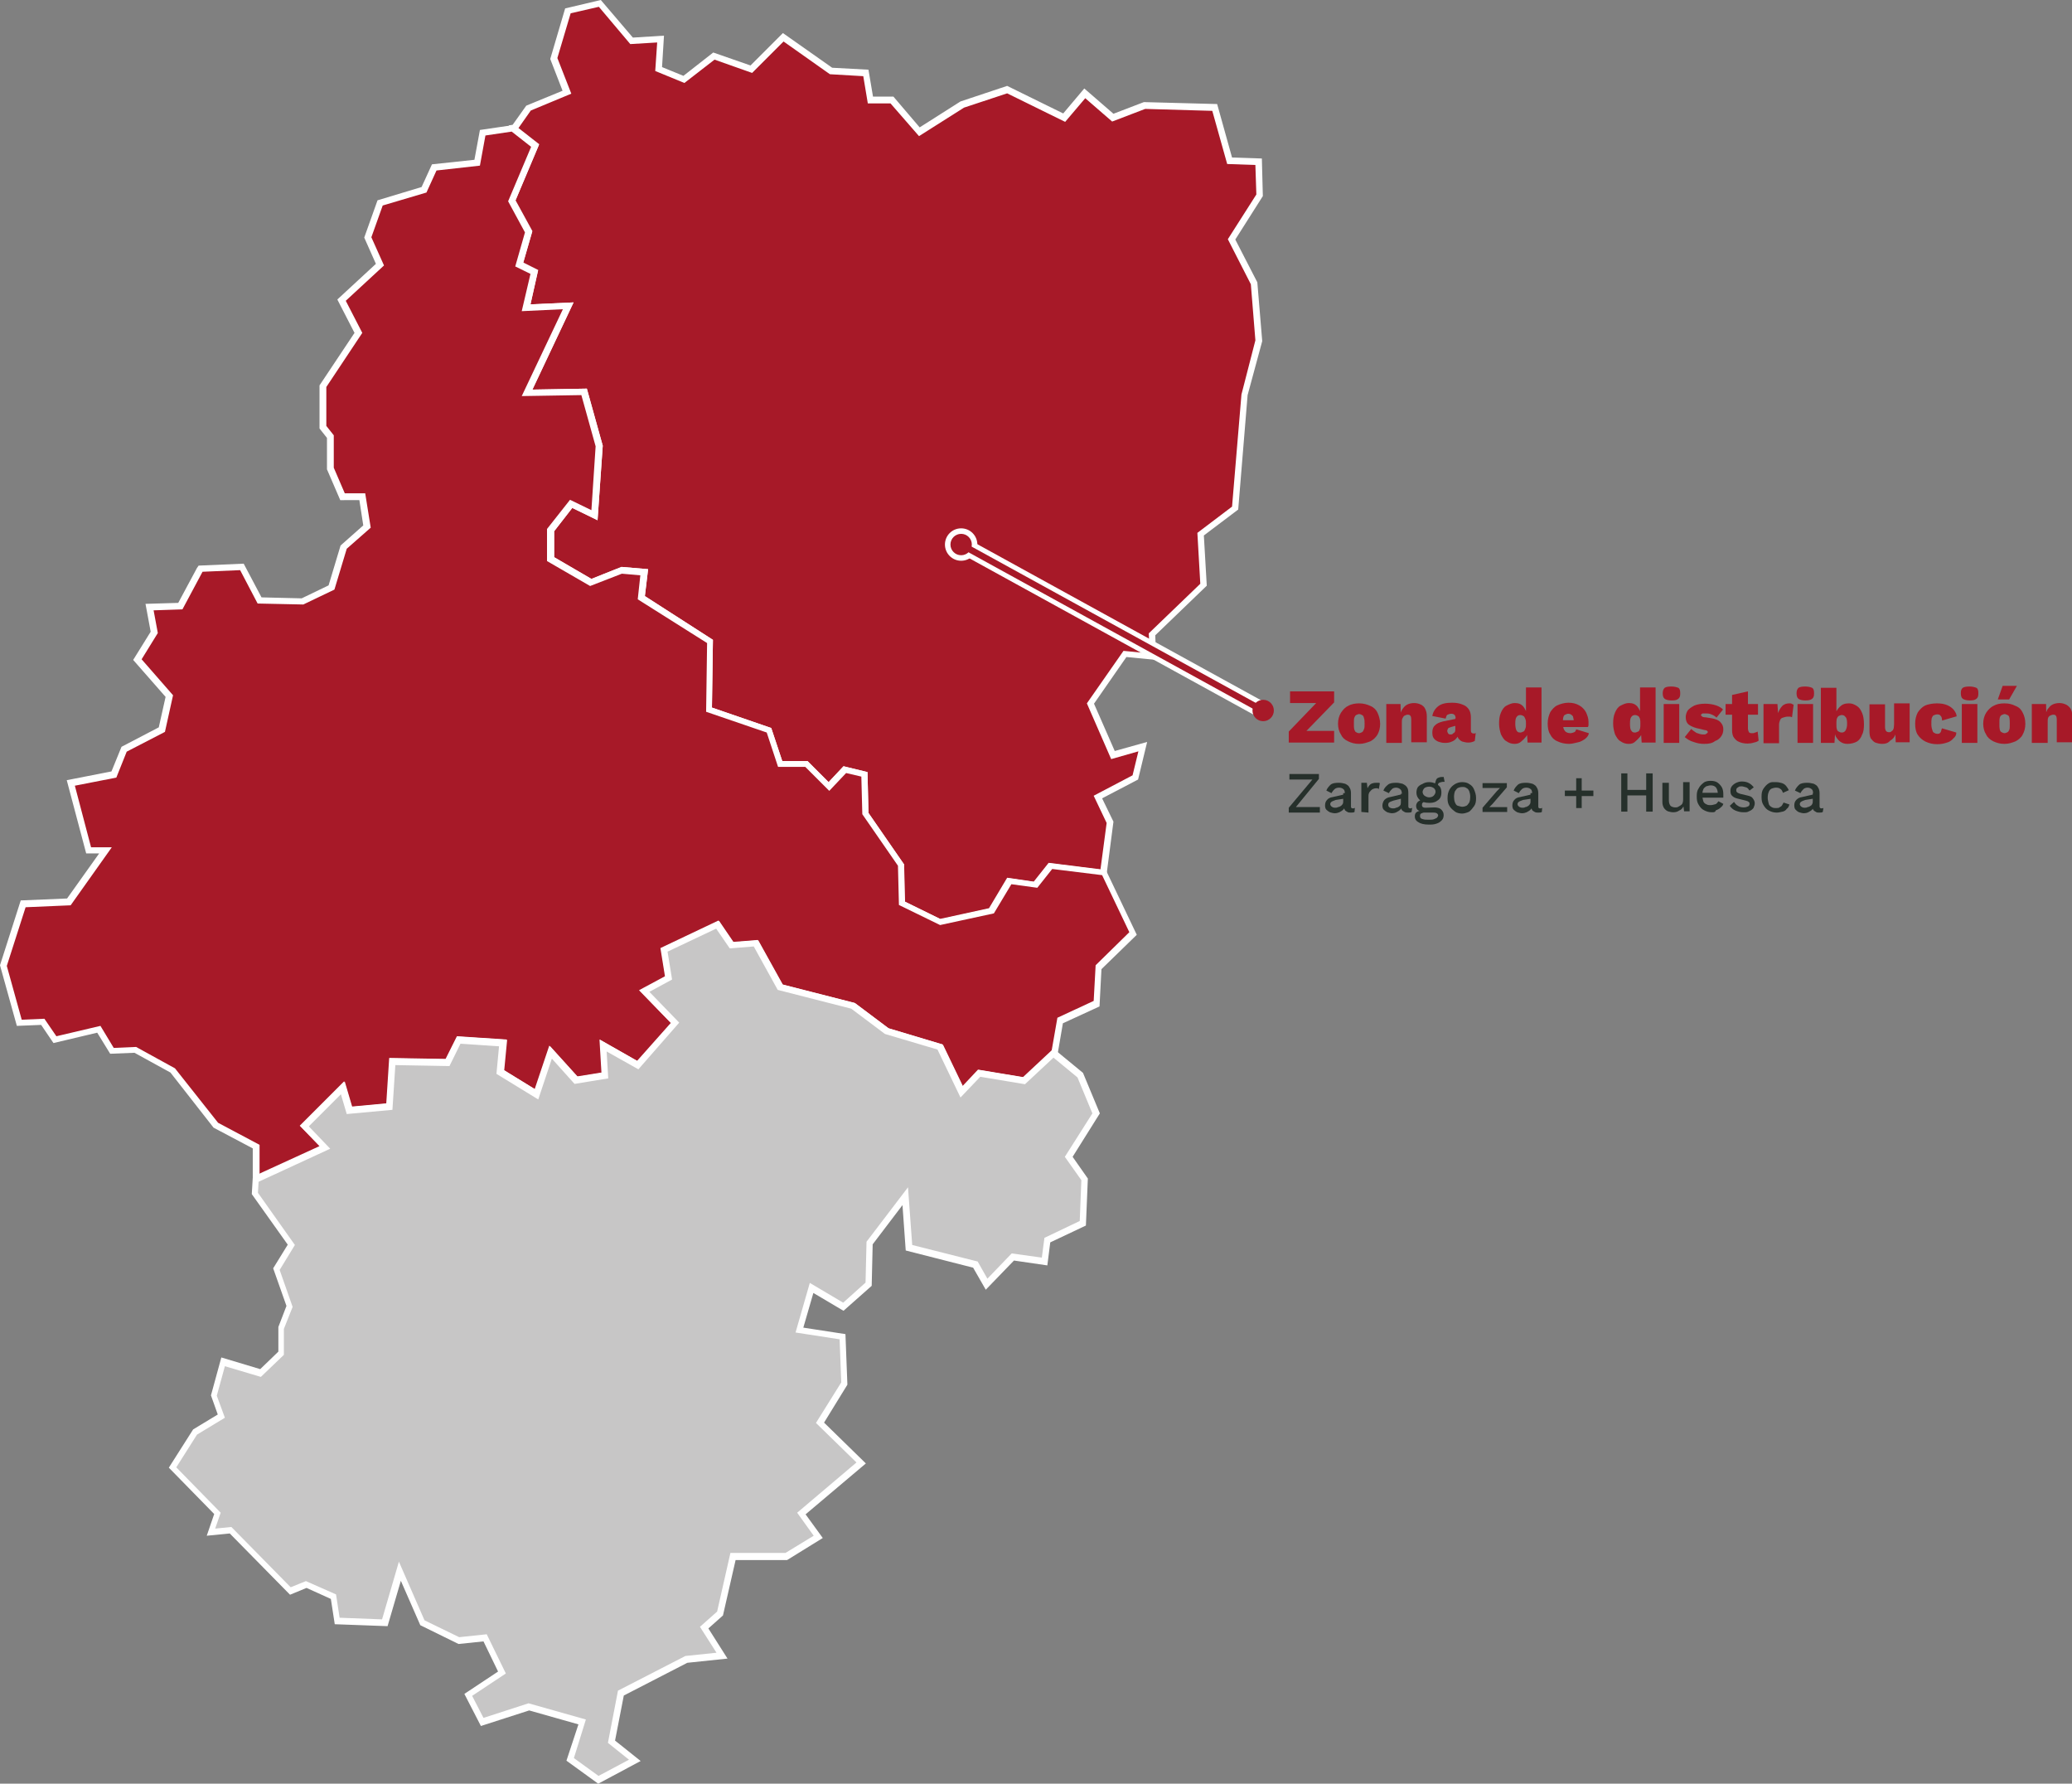 <?xml version="1.0" encoding="utf-8"?>
<!-- Generator: Adobe Illustrator 27.9.4, SVG Export Plug-In . SVG Version: 9.03 Build 54784)  -->
<svg version="1.1" id="Capa_1" xmlns="http://www.w3.org/2000/svg" xmlns:xlink="http://www.w3.org/1999/xlink" x="0px" y="0px"
	 viewBox="0 0 639.4 550.3" style="enable-background:new 0 0 639.4 550.3;" xml:space="preserve">
<rect x="0" y="0" width="639.4" height="550.3" fill="#808080" stroke="none"/>
<style type="text/css">
	.st0{fill:#A71928;}
	.st1{fill:#FFFFFF;}
	.st2{fill-rule:evenodd;clip-rule:evenodd;fill:#C7C6C6;}
	.st3{fill:#26302B;}
	.st4{fill:none;stroke:#FFFFFF;stroke-width:5;stroke-miterlimit:10;}
	.st5{fill:none;stroke:#A71928;stroke-width:2;stroke-linecap:round;stroke-miterlimit:10;}
</style>
<g>
	<polygon class="st0" points="185.2,1.1 195,12.7 204,12.1 203.4,21.3 211.2,24.5 220.4,17.3 232,21.3 241.8,11.5 256.5,21.9 
		267.2,22.5 268.6,30.9 275.3,30.9 283.6,40.7 296.9,32.3 310.7,27.7 328.4,36.3 334.7,28.8 343.4,36.3 353.2,32.6 374.8,33.2 
		379.4,49.6 388.4,49.9 388.7,60.3 380,73.9 386.9,87.4 388.4,105 384,121.8 381.2,156.7 370.5,164.8 371.4,180.3 355.5,195.6 
		355.8,202.6 347.1,201.7 336.4,217 343.4,232.9 352.6,230.3 350.3,239.8 338.7,245.9 342.5,253.6 340.5,269.2 324,267.2 319.4,273 
		311.3,271.8 305.8,281.1 290,284.5 278.1,278.8 277.8,266.9 266.9,251 266.6,238.9 260.5,237.5 255.6,242.7 248.7,235.8 
		240.6,235.8 237.2,225.4 218.7,219 219,197.9 197.9,184.4 198.8,176.6 191.8,176 182.3,179.8 169.9,172.6 169.9,163.6 176.3,155.5 
		183.5,159 184.9,137.6 180.3,120.9 162.7,121.2 175.4,94.3 162.4,94.9 165,84 160.4,81.6 163.3,71.5 158.1,62 165.3,45 158.7,39.8 
		158.6,39.6 158.9,39.5 163.3,33.4 175.1,28.5 171.1,18.2 175.4,3.4 	"/>
	<path class="st1" d="M289.8,285.6l-12.7-6.2l-0.3-12.1l-11-15.9l-0.3-11.6l-4.7-1.1l-5.2,5.5l-7.4-7.4h-8.4l-3.5-10.6l-18.7-6.4
		l0.3-21.2l-21.1-13.7l0.8-7.4l-5.7-0.5l-9.8,3.8l-13.3-7.7v-9.9l7.1-9l6.6,3.2l1.3-19.7l-4.4-15.8l-18.4,0.3l12.7-26.8L161,96
		l2.7-11.5l-4.7-2.3l3-10.5l-5.2-9.6l7.1-16.8l-6.2-4.9l-0.7-1.7l1.2-0.2l4.2-5.9l11.2-4.6l-3.8-9.8l4.6-15.6l11-2.6l9.9,11.6
		l9.6-0.6l-0.6,9.7l6.6,2.7l9.2-7.2l11.5,4l10-10l15.2,10.7l11.2,0.6l1.4,8.3h6.3l8.1,9.5l12.6-8l14.4-4.8l17.3,8.5l6.5-7.7l9,7.8
		l9.4-3.6l22.6,0.6l4.6,16.5l9.2,0.3l0.3,11.6l-8.5,13.4l6.8,13.2l1.5,18v0.2l-4.5,16.6l-2.9,35.3l-10.6,8l0.9,15.5L356.5,196
		l0.3,7.6l-9.2-0.9l-10,14.4l6.4,14.6l10-2.8l-2.8,11.6l-11.1,5.8l3.5,7.2l-2.2,16.9l-16.9-2.1l-4.6,5.8l-8-1.1l-5.4,9L289.8,285.6z
		 M279.1,278.1l11,5.4l15.1-3.3l5.6-9.4l8.2,1.2l4.6-5.8l16,2l1.9-14.3l-4-8.4l12-6.3l1.8-7.4l-8.4,2.4l-7.5-17.2l11.3-16.2l8.1,0.8
		l-0.3-6.2l15.9-15.3l-0.9-15.7l10.7-8.1l2.9-34.6l4.3-16.7L386,87.7l-7.1-13.9l8.8-13.8l-0.3-9.1l-8.7-0.3l-4.6-16.4l-20.7-0.6
		l-10.2,3.9l-8.3-7.2l-6.2,7.3l-17.9-8.8l-13.3,4.4L283.6,42l-8.8-10.1h-7l-1.4-8.4l-10.3-0.6l-14.3-10.1l-9.7,9.7l-11.6-4.1
		l-9.3,7.2l-9-3.7l0.6-8.8l-8.3,0.5l-9.7-11.5l-8.7,2L172,17.9l4.3,11l-12.5,5.2l-3.8,5.4l6.4,5l-7.3,17.3l5.2,9.5l-2.8,9.7l4.6,2.3
		l-2.4,10.6l13.3-0.6l-12.7,26.9l16.8-0.3l4.9,17.6l-1.6,23l-7.8-3.8l-5.6,7.2v8l11.5,6.7l9.3-3.7l8.2,0.7l-1,8.3l21,13.5l-0.3,20.9
		l18.3,6.3l3.4,10.2h7.8l6.5,6.5l4.6-4.9l7.4,1.8l0.3,12.6l11,15.9L279.1,278.1z"/>
</g>
<g>
	<polygon class="st0" points="61.7,175.7 61.9,175.4 74.7,174.9 80.2,185.2 93.4,185.5 102.4,181.2 106.1,168.8 113.3,162.4 
		111.9,153.2 105.8,153.2 102.1,144.6 102.1,134.7 99.8,131.9 99.8,119.2 110.8,102.7 105.6,92.6 117.4,81.6 113.6,73.3 117.4,62.6 
		131,58.6 134.1,51.6 147.4,50.2 149.1,41 158.6,39.6 158.7,39.8 165.3,45 158.1,62 163.3,71.5 160.4,81.6 165,84 162.4,94.9 
		175.4,94.3 162.7,121.2 180.3,120.9 184.9,137.6 183.5,159 176.3,155.5 169.9,163.6 169.9,172.6 182.3,179.8 191.8,176 
		198.8,176.6 197.9,184.4 219,197.9 218.7,219 237.2,225.4 240.6,235.8 248.7,235.8 255.6,242.7 260.5,237.5 266.6,238.9 266.9,251 
		277.8,266.9 278.1,278.8 290,284.5 305.8,281.1 311.3,271.8 319.4,273 324,267.2 340.5,269.2 349.4,288 338.7,298.4 338.2,309.6 
		326.9,314.8 325.2,324.9 315.9,333.6 302.1,331.3 296.6,337 290,323.2 273.5,318.3 263.1,310.5 240.6,304.7 233.1,291.2 
		225.6,291.7 221.3,285.4 204.8,293.2 206.3,301.8 198.8,305.9 208.3,315.7 196.8,328.7 186.1,322.6 186.7,331.9 177.7,333.3 
		169.9,324.6 165.6,337.6 154.3,330.7 155.2,321.8 141.6,320.9 138.2,327.8 121.1,327.5 120.3,341.4 107.9,342.5 105.8,335.6 
		94,347.4 100.4,354.1 79,363.9 79,353.8 66.6,347.1 53.3,330.1 41.8,323.8 34.6,324.1 30.5,317.4 17,320.6 13.2,315.1 6,315.4 
		1.1,297.8 7.1,278.8 21.3,278.2 32.5,262.3 27.3,262.3 21.9,241.5 35.1,238.9 38.3,231.1 49.9,225.1 52.2,214.7 42.4,203.4 
		47.5,195.1 46.1,187.3 55.6,187 	"/>
	<path class="st1" d="M78,365.4v-11.1l-12.1-6.4l-13.3-17l-11.1-6.1l-7.5,0.3l-4-6.5l-13.5,3.2l-3.8-5.6l-7.5,0.3L0,297.8l6.4-20
		l14.3-0.6l9.9-13.9h-4l-6-22.6l13.8-2.7l3.1-7.6l11.5-6l2.1-9.4l-10-11.4l5.4-8.7l-1.6-8.6L55,186l5.8-10.8l0.5-0.7l13.9-0.6
		l5.5,10.4l12.4,0.3l8.3-4l3.7-12.3l7-6.2l-1.2-7.8H105l-4.1-9.5v-9.7l-2.3-2.9v-13.3l10.8-16.2l-5.3-10.3l11.9-11l-3.6-8.1
		l4.1-11.5l13.6-4.1l3.2-7l13.1-1.4l1.7-9.2l10.9-1.6l0.3,0.7l7,5.5L159,62l5.2,9.5l-2.8,9.7l4.6,2.3l-2.3,10.4l13.3-0.6l-12.7,26.9
		l16.8-0.3l4.9,17.6l-1.6,23l-7.8-3.8l-5.6,7.2v8l11.5,6.7l9.3-3.7l8.2,0.7l-1,8.3l21,13.5l-0.3,20.9l18.3,6.3l3.4,10.2h7.8l6.5,6.5
		l4.6-4.9l7.4,1.8l0.3,12.6l11,15.9l0.3,11.5l11,5.4l15.1-3.3l5.6-9.4l8.2,1.2l4.6-5.8l17.5,2.2l9.5,19.9L339.9,299l-0.6,11.5
		l-11.3,5.2l-1.7,9.9l-9.8,9.2l-13.8-2.3l-6.1,6.4l-7.1-14.8l-16.2-4.8l-10.4-7.8l-22.7-5.8l-7.4-13.4l-7.4,0.6l-4.2-6.1l-15,7.1
		l1.4,8.6l-7,3.8l9.2,9.5L197,329.9l-9.8-5.5l0.5,8.3l-10.4,1.7l-7-7.8l-4.2,12.6l-12.9-7.9l0.8-8.5l-11.9-0.8l-3.4,6.9l-16.7-0.3
		l-0.9,13.8l-14.1,1.3l-1.8-6.1l-9.9,9.9l6.6,6.9L78,365.4z M67.3,346.4l12.8,6.8v9.1l18.7-8.6l-6.1-6.3l13.7-13.7l2.3,7.8l10.7-1
		l0.9-14l17.4,0.3l3.5-7l15.3,1l-0.9,9.4l9.6,5.9l4.5-13.4l8.6,9.5l7.5-1.2l-0.6-10.2l11.6,6.6l10.4-11.7l-9.8-10.1l8-4.3l-1.4-8.7
		l17.9-8.5l4.5,6.6l7.6-0.6l7.6,13.7l22.3,5.7l10.4,7.8l16.7,5l6.2,12.9l4.8-5.1l13.9,2.3l8.6-8.1l1.8-10.3l11.2-5.2l0.6-11
		l10.4-10.2l-8.4-17.6l-15.4-1.9l-4.6,5.8l-8-1.1l-5.4,9l-16.6,3.6l-12.7-6.2l-0.3-12.1l-11-15.9l-0.3-11.6l-4.7-1.1l-5.2,5.5
		l-7.4-7.4h-8.4l-3.5-10.6l-18.7-6.4l0.3-21.2l-21.4-13.5l0.8-7.4l-5.7-0.5l-9.8,3.8l-13.3-7.7v-9.9l7.1-9l6.6,3.2l1.3-19.7
		l-4.4-15.8l-18.4,0.3l12.7-26.8L161,96l2.7-11.5l-4.7-2.3l3-10.5l-5.2-9.6l7.1-16.8l-6-4.7l-8.1,1.2l-1.7,9.3l-13.4,1.5l-3.1,6.8
		l-13.5,4l-3.5,9.8l3.9,8.7l-11.8,10.9l5.1,9.9l-11.1,16.7v12l2.3,2.9v10l3.4,7.9h6.3l1.7,10.6l-7.4,6.5l-3.8,12.6l-9.6,4.6
		l-14.1-0.3l-5.4-10.3l-11.6,0.5L56.3,188l-8.9,0.3l1.3,7l-5,8.1l9.7,11.1l-2.5,11.3l-11.8,6.1l-3.2,8l-12.8,2.5l5,19h6.4
		l-12.7,17.9l-13.9,0.6L2.1,298l4.6,16.6l7-0.3l3.7,5.4l13.6-3.2l4.1,6.8L42,323l12,6.6L67.3,346.4z"/>
</g>
<g>
	<polygon class="st2" points="323.2,382.6 322.3,389.2 312.5,387.8 304.4,396.2 300.9,390.1 280.4,385 279.3,369.1 268.3,383.5 
		268,396.2 260.2,403.1 250.4,397.4 246.7,410.4 260,412.4 260.5,426.8 253,438.9 265.7,451.3 247.3,466.9 252.5,474.1 242.6,480.2 
		226.2,480.2 222.1,497.8 217.2,502.1 222.7,510.8 211.8,511.9 191.6,522.3 188.7,537.3 195.9,543.1 184.6,549.2 176,542.8 
		179.7,531.3 163.3,526.7 148.8,531.3 144.5,522.9 154.9,516 149.7,505.3 141.6,506.2 130.4,500.7 123.5,484.8 118.8,500.7 
		104.1,500.1 103,492.6 94.6,488.8 89.7,490.9 71.2,472.1 65.2,472.7 67.2,466.9 53.3,452.8 60.2,441.8 68.3,436.9 66,430.6 
		68.9,420.2 80.4,423.6 86.8,417.6 86.8,409.8 89.4,403.1 85.4,391.6 90,384.1 78.7,368.2 79,363.6 79,363.9 100.4,354.1 94,347.4 
		105.8,335.6 107.9,342.5 120.3,341.4 121.1,327.5 138.2,327.8 141.6,320.9 155.2,321.8 154.3,330.7 165.6,337.6 169.9,324.6 
		177.7,333.3 186.7,331.9 186.1,322.6 196.8,328.7 208.3,315.7 198.8,305.9 206.3,301.8 204.8,293.2 221.3,285.4 225.6,291.7 
		233.1,291.2 240.6,304.7 263.1,310.5 273.5,318.3 290,323.2 296.6,337 302.1,331.3 315.9,333.6 325.2,324.9 325.2,325.2 
		333.3,331.9 338.2,343.7 329.8,357 334.7,363.9 334.1,377.5 	"/>
	<path class="st1" d="M184.6,550.3l-9.8-7.1l3.7-11.2l-15.2-4.3l-14.9,4.8l-5.1-9.9l10.4-6.9l-4.5-9.3l-7.7,0.8l-11.8-5.8l-6-13.7
		l-4.1,14l-16.3-0.6l-1.2-7.8l-7.5-3.4l-5.1,2.1l-18.6-18.9l-7.1,0.7l2.3-6.7l-14-14.3l7.5-11.8l7.6-4.6l-2.1-5.9l3.2-11.7l12,3.6
		l5.6-5.4v-7.6l2.5-6.5l-4.1-11.6l4.5-7.3l-11.1-15.6l0.3-5h0.8l-0.3-0.6l20.1-9.2l-6.1-6.3l13.7-13.7l2.3,7.8l10.7-1l0.9-14
		l17.4,0.3l3.5-7l15.3,1l-0.9,9.4l9.6,5.9l4.5-13.4l8.6,9.5l7.5-1.2l-0.6-10.2l11.6,6.6l10.4-11.7l-9.8-10.1l8-4.3l-1.4-8.7
		l17.9-8.5l4.5,6.6l7.6-0.6l7.6,13.7l22.3,5.7l10.4,7.8l16.7,5l6.2,12.9l4.8-5.1l13.9,2.3l10.6-9.9v2.1l7.9,6.5l5.2,12.5l-8.4,13.4
		l4.7,6.7l-0.6,14.5l-11,5.2l-0.9,7.1l-10.3-1.5l-8.7,9l-3.9-6.8l-20.8-5.3l-1-14l-9.2,12.1l-0.3,12.8l-8.7,7.7l-9.3-5.5l-3.1,10.7
		l13,2l0.6,15.6l-7.2,11.7l12.9,12.6l-18.6,15.7l5.3,7.3l-11,6.8H227l-3.9,17.1l-4.5,4l5.9,9.3l-12.4,1.3l-19.6,10.1l-2.7,13.9
		l7.9,6.3L184.6,550.3z M177.1,542.4l7.6,5.5l9.4-5l-6.5-5.2l3.1-16.1l20.8-10.7l9.6-1l-5.1-8l5.3-4.7l4.1-18.1h17l8.7-5.3l-5.1-7.1
		l18.3-15.5L251.8,439l7.8-12.5l-0.5-13.3l-13.6-2.1l4.4-15.3l10.3,6.1l6.9-6.2l0.3-12.6l12.8-16.8l1.3,17.8l20.2,5.1l3,5.3l7.5-7.8
		l9.3,1.3l0.8-6.1l10.9-5.2l0.5-12.6l-5.1-7.2l8.5-13.4l-4.6-11.1l-7.4-6.1l-8.8,8.2l-13.8-2.3l-6.1,6.4l-7.1-14.8l-16.2-4.8
		l-10.4-7.8l-22.7-5.8l-7.4-13.4l-7.4,0.6l-4.2-6.1l-15,7.1l1.4,8.6l-7,3.8l9.2,9.5L197,329.9l-9.8-5.5l0.5,8.3l-10.4,1.7l-7-7.8
		l-4.2,12.6l-12.9-7.9l0.8-8.5l-11.9-0.8l-3.4,6.9l-16.7-0.3l-0.9,13.8l-14.1,1.3l-1.8-6.1l-9.9,9.9l6.6,6.9l-22.1,10.2l-0.2,3.4
		L91,384.1l-4.7,7.7l4,11.4l-2.7,6.8v8l-7.1,6.8l-11.1-3.3l-2.5,9.1l2.5,6.8l-8.6,5.2l-6.4,10.1l13.7,14l-1.7,4.9l5-0.5l18.3,18.6
		l4.7-1.9l9.3,4.1l1.1,7.2l13.1,0.5l5.2-17.8l7.9,18.1l10.7,5.2l8.5-0.9l5.9,12.1l-10.4,6.9l3.5,6.8l13.9-4.5l17.7,5L177.1,542.4z"
		/>
</g>
<g>
	<path class="st0" d="M401.5,227.2l-0.9-1.7h11.1v3.6h-14v-3.4l10.1-10.5l0.9,1.7h-10.6v-3.6h13.6v3.4L401.5,227.2z"/>
	<path class="st0" d="M419.4,217c1.4,0,2.4,0.3,3.5,0.8c1,0.4,1.8,1.2,2.2,2.1c0.4,0.9,0.8,2.1,0.8,3.4c0,1.3-0.3,2.4-0.8,3.3
		c-0.5,0.9-1.4,1.7-2.2,2.1c-1.1,0.4-2.1,0.8-3.5,0.8c-1.3,0-2.4-0.3-3.4-0.8c-1.1-0.5-1.8-1.2-2.2-2.1c-0.6-0.9-0.9-2.1-0.9-3.3
		c0-1.3,0.3-2.4,0.9-3.4c0.6-0.9,1.3-1.7,2.2-2.1C417,217.2,418.2,217,419.4,217z M419.4,220.3c-0.3,0-0.6,0.2-0.9,0.3
		c-0.3,0.2-0.4,0.4-0.6,0.9c-0.1,0.4-0.1,1-0.1,1.8s0,1.3,0.1,1.7c0.2,0.5,0.3,0.8,0.6,0.9c0.3,0.2,0.6,0.3,0.9,0.3
		c0.3,0,0.6-0.2,0.9-0.3c0.3-0.2,0.4-0.4,0.6-0.9c0.2-0.4,0.2-1,0.2-1.7c0-0.6,0-1.3-0.2-1.8c-0.1-0.5-0.3-0.8-0.6-0.9
		C420.1,220.5,419.8,220.3,419.4,220.3z"/>
	<path class="st0" d="M427.8,229.2v-12h4.4l0.1,4.7l-0.4-0.6c0.1-0.9,0.4-1.7,0.8-2.4c0.4-0.6,0.9-1.2,1.5-1.5
		c0.6-0.3,1.3-0.5,2.2-0.5c0.8,0,1.5,0.2,2.1,0.5c0.6,0.3,1.1,0.8,1.3,1.3c0.3,0.6,0.5,1.3,0.5,2.2v8.1h-4.8v-6.9
		c0-0.6-0.1-1.2-0.3-1.3c-0.2-0.3-0.5-0.3-0.9-0.3c-0.3,0-0.6,0.2-0.9,0.3c-0.3,0.2-0.4,0.4-0.6,0.8c-0.2,0.3-0.2,0.8-0.2,1.3v6.3
		L427.8,229.2L427.8,229.2z"/>
	<path class="st0" d="M449.2,221.7c0-0.5-0.1-0.8-0.3-1.1c-0.3-0.3-0.6-0.4-1.1-0.4c-0.4,0-0.8,0.2-1.1,0.3
		c-0.3,0.1-0.4,0.6-0.6,1.2l-4.1-0.8c0.2-1.2,0.8-2.2,1.8-3c1-0.8,2.4-1.1,4.3-1.1c1.3,0,2.4,0.2,3.3,0.6c0.9,0.3,1.5,0.9,1.9,1.5
		s0.6,1.5,0.6,2.4v4.1c0,0.6,0.3,0.9,0.9,0.9c0.3,0,0.4,0,0.6-0.2l-0.3,2.5c-0.6,0.3-1.2,0.5-2,0.5s-1.3-0.2-1.8-0.3
		c-0.6-0.2-0.9-0.6-1.2-0.9c-0.3-0.4-0.4-0.9-0.4-1.7v-0.2h0.4c0,0.6-0.1,1.2-0.6,1.7c-0.4,0.5-0.9,0.9-1.5,1.1
		c-0.6,0.3-1.3,0.4-2.1,0.4c-0.9,0-1.5-0.2-2.1-0.4c-0.6-0.3-1.1-0.6-1.4-1.1c-0.3-0.4-0.4-1-0.4-1.8c0-0.9,0.3-1.7,0.8-2.1
		c0.6-0.6,1.3-0.9,2.4-1.2l4.4-0.9v2.1l-1.8,0.5c-0.4,0.2-0.8,0.2-0.9,0.4c-0.1,0.2-0.3,0.5-0.3,0.8c0,0.3,0.2,0.6,0.3,0.8
		s0.4,0.3,0.8,0.3c0.1,0,0.4,0,0.6-0.2c0.1-0.2,0.3-0.2,0.4-0.3c0.2-0.2,0.3-0.3,0.3-0.4c0.1-0.2,0.1-0.5,0.1-0.8v-3.3H449.2z"/>
	<path class="st0" d="M467.4,229.5c-1,0-1.8-0.3-2.5-0.8c-0.8-0.4-1.2-1.2-1.7-2.1c-0.3-0.9-0.6-2.1-0.6-3.3c0-1.3,0.1-2.4,0.6-3.5
		c0.4-0.9,0.9-1.7,1.7-2.1c0.8-0.4,1.6-0.8,2.5-0.8c1.2,0,2,0.3,2.7,1.1c0.6,0.8,1,1.7,1.2,2.7l-0.4,0.6v-9.2h4.8v17h-4.3l-0.3-4.5
		l0.6,0.6c-0.2,0.8-0.3,1.5-0.8,2.1c-0.5,0.6-0.9,1-1.5,1.5C468.9,229.3,468.1,229.5,467.4,229.5z M469.2,226c0.3,0,0.6-0.2,0.9-0.3
		c0.3-0.1,0.4-0.4,0.6-0.9c0.2-0.4,0.2-0.9,0.2-1.5s0-1-0.2-1.5c-0.2-0.4-0.3-0.8-0.6-0.9c-0.3-0.2-0.6-0.3-0.9-0.3
		c-0.6,0-0.9,0.2-1.2,0.6c-0.3,0.4-0.4,1-0.4,2.1c0,1,0.2,1.8,0.4,2.1C468.3,225.9,468.6,226,469.2,226z"/>
	<path class="st0" d="M484.2,229.5c-1.3,0-2.6-0.3-3.6-0.8c-1-0.4-1.8-1.2-2.2-2.1c-0.6-0.9-0.8-2.1-0.8-3.4c0-1.3,0.3-2.4,0.8-3.5
		c0.6-0.9,1.3-1.7,2.2-2.1c0.9-0.4,2.1-0.8,3.4-0.8c1.4,0,2.4,0.3,3.3,0.8c0.9,0.5,1.6,1.2,2.1,2.1c0.4,0.9,0.8,1.8,0.8,3
		c0,0.3,0,0.6,0,0.8c0,0.3,0,0.5-0.2,0.8h-9.4v-2.1h7.3l-2.2,0.9c0-0.9-0.2-1.7-0.3-2.1c-0.3-0.4-0.8-0.8-1.4-0.8
		c-0.4,0-0.8,0.2-1,0.3c-0.3,0.1-0.5,0.4-0.6,0.9c-0.1,0.4-0.1,1-0.1,1.8s0.1,1.3,0.3,1.8c0.2,0.4,0.5,0.8,0.8,0.9
		c0.3,0.2,0.8,0.3,1.2,0.3c0.4,0,0.9-0.2,1.2-0.3c0.3-0.1,0.5-0.5,0.6-0.9l3.9,1.2c-0.1,0.8-0.6,1.3-1.2,1.8c-0.6,0.4-1.4,0.9-2.1,1
		C486.1,229.2,485.1,229.5,484.2,229.5z"/>
	<path class="st0" d="M502.6,229.5c-1,0-1.8-0.3-2.5-0.8c-0.8-0.4-1.2-1.2-1.7-2.1c-0.3-0.9-0.6-2.1-0.6-3.3c0-1.3,0.1-2.4,0.6-3.5
		c0.4-0.9,0.9-1.7,1.7-2.1c0.8-0.4,1.6-0.8,2.5-0.8c1.2,0,2,0.3,2.7,1.1c0.6,0.8,1,1.7,1.2,2.7l-0.4,0.6v-9.2h4.8v17h-4.3l-0.3-4.5
		l0.6,0.6c-0.2,0.8-0.3,1.5-0.8,2.1c-0.5,0.6-0.9,1-1.5,1.5C504.1,229.3,503.5,229.5,502.6,229.5z M504.6,226c0.3,0,0.6-0.2,0.9-0.3
		c0.3-0.1,0.4-0.4,0.6-0.9c0.1-0.4,0.1-0.9,0.1-1.5s0-1-0.1-1.5c-0.2-0.4-0.3-0.8-0.6-0.9c-0.3-0.2-0.6-0.3-0.9-0.3
		c-0.6,0-0.9,0.2-1.2,0.6c-0.3,0.4-0.4,1-0.4,2.1c0,1,0.1,1.8,0.4,2.1C503.7,225.9,504,226,504.6,226z"/>
	<path class="st0" d="M515.8,216.1c-0.9,0-1.7-0.2-2.1-0.5c-0.4-0.3-0.6-0.9-0.6-1.7s0.2-1.3,0.6-1.7c0.5-0.3,1.1-0.4,2.1-0.4
		c0.9,0,1.6,0.2,2.1,0.4c0.5,0.3,0.6,0.9,0.6,1.7s-0.1,1.3-0.6,1.7S516.9,216.1,515.8,216.1z M518.2,217.2v12h-4.8v-12H518.2z"/>
	<path class="st0" d="M525.9,229.5c-1.2,0-2.2-0.2-3.3-0.6c-1.1-0.3-2-0.9-2.7-1.5l2-2.5c0.4,0.4,1,0.8,1.6,1.2
		c0.8,0.3,1.4,0.5,2.1,0.5c0.4,0,0.8,0,0.9-0.2c0.3-0.2,0.5-0.3,0.5-0.5s0-0.3-0.2-0.4c-0.1-0.2-0.4-0.2-0.9-0.3l-1.2-0.3
		c-1.7-0.3-2.8-0.8-3.5-1.3c-0.8-0.6-1-1.5-1-2.4c0-0.6,0.2-1.3,0.6-2c0.5-0.6,1.1-1,2-1.5c0.9-0.4,2.1-0.6,3.4-0.6
		c1.2,0,2.4,0.2,3.3,0.5c0.9,0.3,1.8,0.8,2.2,1.3l-2,2.5c-0.4-0.4-1-0.8-1.6-1c-0.6-0.3-1.4-0.3-1.8-0.3c-0.3,0-0.6,0-0.8,0
		s-0.3,0.2-0.4,0.2c-0.2,0.2-0.2,0.2-0.2,0.3c0,0.2,0.2,0.3,0.3,0.4c0.2,0.2,0.5,0.3,1.1,0.3l1.9,0.3c1.2,0.2,2.2,0.6,2.7,1.2
		c0.6,0.6,0.9,1.3,0.9,2.2c0,0.8-0.2,1.5-0.6,2.1c-0.4,0.6-1,1.2-1.9,1.5C528.4,229.3,527.4,229.5,525.9,229.5z"/>
	<path class="st0" d="M542.5,217.2v3.3h-10v-3.3H542.5z M539.4,213.3v11.4c0,0.6,0.2,0.9,0.3,1.2c0.3,0.3,0.6,0.3,1,0.3
		c0.3,0,0.6,0,0.9-0.2c0.3,0,0.5-0.2,0.8-0.3l0.3,2.8c-0.4,0.3-0.9,0.5-1.5,0.6c-0.6,0.2-1.3,0.3-1.9,0.3c-1.1,0-1.9-0.2-2.6-0.5
		c-0.8-0.3-1.2-0.8-1.6-1.3s-0.6-1.3-0.6-2.4v-10.8L539.4,213.3z"/>
	<path class="st0" d="M544.2,229.2v-12h4.3l0.2,2.8c0.3-0.9,0.8-1.7,1.3-2.2c0.6-0.6,1.4-0.8,2.2-0.8c0.3,0,0.6,0,0.8,0.2
		c0.2,0,0.3,0.2,0.5,0.2l-0.5,3.9c-0.1,0-0.3-0.2-0.6-0.2s-0.6,0-0.9,0c-0.4,0-0.9,0.2-1.3,0.3c-0.5,0.1-0.8,0.5-0.9,0.8
		c-0.1,0.3-0.3,0.8-0.3,1.3v5.8h-4.8V229.2z"/>
	<path class="st0" d="M557.1,216.1c-0.9,0-1.7-0.2-2.1-0.5c-0.4-0.3-0.6-0.9-0.6-1.7s0.2-1.3,0.6-1.7c0.5-0.3,1.1-0.4,2.1-0.4
		c0.9,0,1.6,0.2,2.1,0.4c0.5,0.3,0.6,0.9,0.6,1.7s-0.1,1.3-0.6,1.7S558,216.1,557.1,216.1z M559.5,217.2v12h-4.8v-12H559.5z"/>
	<path class="st0" d="M570.1,229.5c-0.8,0-1.5-0.2-2.1-0.6c-0.6-0.4-1-0.9-1.5-1.7c-0.3-0.8-0.6-1.5-0.6-2.2l0.5-0.6l-0.3,4.8h-4.2
		v-17h4.8v9.2l-0.4-0.6c0.1-1,0.6-1.9,1.4-2.7s1.6-1.1,2.9-1.1c0.9,0,1.6,0.3,2.4,0.8c0.8,0.5,1.2,1.2,1.6,2.1
		c0.4,0.9,0.6,2.1,0.6,3.5c0,1.3-0.1,2.4-0.6,3.3c-0.3,0.9-0.9,1.7-1.6,2.1S571.2,229.5,570.1,229.5z M568.3,226
		c0.6,0,0.9-0.2,1.2-0.6c0.3-0.5,0.5-1.2,0.5-2.1c0-0.9-0.1-1.8-0.5-2.1c-0.3-0.5-0.8-0.6-1.2-0.6c-0.3,0-0.6,0.2-0.9,0.3
		c-0.3,0.2-0.5,0.6-0.6,0.9c-0.1,0.5-0.1,0.9-0.1,1.5s0,1.2,0.1,1.5c0.1,0.5,0.3,0.8,0.6,0.9C567.7,225.9,568,226,568.3,226z"/>
	<path class="st0" d="M580.8,229.5c-0.8,0-1.5-0.2-2.1-0.4c-0.6-0.3-1-0.8-1.4-1.3c-0.3-0.6-0.4-1.3-0.4-2.4v-8.1h4.8v6.9
		c0,0.6,0.1,1,0.3,1.3c0.2,0.3,0.6,0.4,1,0.4c0.1,0,0.5,0,0.6-0.2c0.2-0.2,0.3-0.2,0.5-0.4c0.1-0.2,0.3-0.5,0.3-0.8
		c0-0.3,0.1-0.6,0.1-1.1V217h4.8v12H585l-0.1-2.4c-0.3,0.9-0.9,1.5-1.6,1.9C582.6,229.3,581.8,229.5,580.8,229.5z"/>
	<path class="st0" d="M597.7,217c1.4,0,2.4,0.2,3.3,0.6c0.9,0.4,1.5,0.9,2,1.5c0.4,0.6,0.8,1.2,0.8,1.9l-4.5,1.3
		c0-0.6-0.1-1.2-0.5-1.5c-0.1-0.3-0.6-0.4-1-0.4c-0.5,0-0.8,0.2-1.1,0.3c-0.3,0.1-0.4,0.5-0.6,0.9c-0.1,0.5-0.1,1.1-0.1,1.8
		s0.1,1.3,0.3,1.8c0.1,0.5,0.3,0.8,0.6,0.9c0.3,0.2,0.6,0.3,0.9,0.3c0.3,0,0.6,0,0.8-0.2s0.3-0.3,0.4-0.6c0.1-0.3,0.1-0.6,0.3-0.9
		l4.4,1.3c0,0.8-0.3,1.3-0.9,1.8c-0.5,0.6-1.2,1.1-2,1.3c-0.9,0.3-1.8,0.5-3,0.5c-1.4,0-2.5-0.3-3.6-0.8c-1-0.5-1.8-1.2-2.4-2.1
		c-0.6-0.9-0.8-2.1-0.8-3.5c0-1.3,0.3-2.4,0.8-3.4c0.6-0.9,1.4-1.7,2.2-2.1S596.4,217,597.7,217z"/>
	<path class="st0" d="M607.8,216.1c-0.9,0-1.6-0.2-2.1-0.5c-0.4-0.3-0.6-0.9-0.6-1.7s0.1-1.3,0.6-1.7c0.5-0.3,1.1-0.4,2.1-0.4
		c0.9,0,1.6,0.2,2.1,0.4c0.5,0.3,0.6,0.9,0.6,1.7s-0.1,1.3-0.6,1.7C609.4,216,608.8,216.1,607.8,216.1z M610.2,217.2v12h-4.8v-12
		H610.2z"/>
	<path class="st0" d="M618.6,217c1.4,0,2.4,0.3,3.4,0.8c1.1,0.4,1.8,1.2,2.2,2.1c0.5,0.9,0.8,2.1,0.8,3.4c0,1.3-0.3,2.4-0.8,3.3
		c-0.4,0.9-1.4,1.7-2.2,2.1c-1,0.4-2.1,0.8-3.4,0.8c-1.4,0-2.4-0.3-3.5-0.8c-1-0.5-1.8-1.2-2.2-2.1c-0.6-0.9-0.9-2.1-0.9-3.3
		c0-1.3,0.3-2.4,0.9-3.4c0.6-0.9,1.4-1.7,2.2-2.1C616.2,217.2,617.2,217,618.6,217z M618,211.6h4.4l-2.4,4.2h-3.5L618,211.6z
		 M618.6,220.3c-0.3,0-0.6,0.2-0.9,0.3c-0.3,0.2-0.5,0.4-0.6,0.9c-0.1,0.4-0.1,1-0.1,1.8s0,1.3,0.1,1.7c0.1,0.5,0.3,0.8,0.6,0.9
		c0.3,0.2,0.6,0.3,0.9,0.3c0.3,0,0.6-0.2,0.9-0.3c0.3-0.2,0.4-0.4,0.6-0.9c0.1-0.4,0.1-1,0.1-1.7c0-0.6,0-1.3-0.1-1.8
		c-0.1-0.5-0.3-0.8-0.6-0.9C619.2,220.5,618.9,220.3,618.6,220.3z"/>
	<path class="st0" d="M627,229.2v-12h4.4l0.1,4.7l-0.5-0.6c0.1-0.9,0.5-1.7,0.8-2.4c0.5-0.6,0.9-1.2,1.5-1.5
		c0.6-0.3,1.4-0.5,2.2-0.5c0.8,0,1.5,0.2,2.1,0.5c0.6,0.3,1.1,0.8,1.4,1.3c0.3,0.6,0.5,1.3,0.5,2.2v8.1h-4.8v-6.9
		c0-0.6-0.1-1.2-0.3-1.3c-0.1-0.3-0.5-0.3-0.9-0.3c-0.3,0-0.6,0.2-0.9,0.3c-0.3,0.2-0.5,0.4-0.6,0.8c-0.1,0.3-0.1,0.8-0.1,1.3v6.3
		L627,229.2L627,229.2z"/>
</g>
<g>
	<path class="st3" d="M399.4,249.6l-0.3-0.6h8.2v1.7h-9.6v-1.5l7.8-9.3l0.3,0.6h-7.9v-1.7h9.1v1.5L399.4,249.6z"/>
	<path class="st3" d="M415,244.8c0-0.6-0.1-1.1-0.4-1.3c-0.3-0.3-0.8-0.5-1.4-0.5s-1.1,0.2-1.4,0.5c-0.3,0.3-0.6,0.6-0.9,1.2
		l-1.6-0.8c0.3-0.8,0.8-1.3,1.3-1.8c0.6-0.5,1.5-0.6,2.6-0.6c0.8,0,1.4,0.2,1.9,0.3c0.6,0.3,1.1,0.6,1.3,1.1c0.3,0.4,0.5,1,0.5,1.8
		v4.1c0,0.4,0.1,0.6,0.6,0.6c0.2,0,0.4,0,0.6-0.2l-0.1,1.3c-0.3,0.2-0.6,0.2-1.1,0.2c-0.4,0-0.8,0-1.1-0.2s-0.6-0.3-0.8-0.6
		c-0.1-0.3-0.3-0.6-0.3-1.1v-0.2h0.4c-0.1,0.5-0.3,0.9-0.6,1.2c-0.3,0.3-0.8,0.6-1.2,0.8c-0.5,0.2-0.9,0.3-1.4,0.3
		c-0.6,0-1.1-0.2-1.5-0.3c-0.4-0.2-0.8-0.5-1.1-0.8c-0.3-0.3-0.4-0.8-0.4-1.3s0.1-1.2,0.6-1.7c0.4-0.5,1-0.8,1.8-0.9l3.5-0.8v1.3
		l-2.6,0.4c-0.4,0.2-0.9,0.3-1.2,0.5c-0.3,0.2-0.5,0.4-0.5,0.8c0,0.3,0.2,0.6,0.5,0.8c0.3,0.2,0.6,0.3,1,0.3c0.3,0,0.6,0,0.9-0.2
		c0.3,0,0.6-0.2,0.8-0.3c0.3-0.2,0.4-0.3,0.6-0.6c0.2-0.3,0.2-0.6,0.2-0.9v-2.5H415z"/>
	<path class="st3" d="M420.1,250.5v-9h1.7l0.2,1.7c0.3-0.6,0.6-1,1-1.3c0.5-0.3,1.1-0.4,1.8-0.4c0.1,0,0.3,0,0.6,0
		c0.2,0,0.3,0,0.4,0.2l-0.3,1.7c-0.2,0-0.3-0.2-0.4-0.2c-0.1,0-0.4,0-0.6,0c-0.3,0-0.8,0.2-1,0.3c-0.3,0.2-0.6,0.5-0.9,0.9
		c-0.3,0.5-0.3,0.9-0.3,1.5v4.8L420.1,250.5L420.1,250.5z"/>
	<path class="st3" d="M432.6,244.8c0-0.6-0.2-1.1-0.5-1.3c-0.3-0.3-0.8-0.5-1.3-0.5s-1.1,0.2-1.3,0.5c-0.3,0.3-0.6,0.6-0.9,1.2
		l-1.7-0.8c0.3-0.8,0.8-1.3,1.4-1.8c0.6-0.5,1.5-0.6,2.6-0.6c0.8,0,1.3,0.2,1.9,0.3c0.6,0.3,1.1,0.6,1.4,1.1c0.3,0.4,0.4,1,0.4,1.8
		v4.1c0,0.4,0.2,0.6,0.6,0.6c0.1,0,0.4,0,0.6-0.2l-0.2,1.3c-0.3,0.2-0.6,0.2-1.1,0.2c-0.4,0-0.8,0-1.1-0.2s-0.6-0.3-0.8-0.6
		c-0.2-0.3-0.3-0.6-0.3-1.1v-0.2h0.4c-0.2,0.5-0.3,0.9-0.6,1.2c-0.3,0.3-0.8,0.6-1.2,0.8c-0.4,0.2-0.9,0.3-1.3,0.3
		c-0.6,0-1.1-0.2-1.5-0.3c-0.4-0.2-0.8-0.5-1.1-0.8c-0.3-0.3-0.4-0.8-0.4-1.3s0.2-1.2,0.6-1.7c0.5-0.5,1.1-0.8,1.8-0.9l3.4-0.8v1.3
		L430,247c-0.5,0.2-0.9,0.3-1.2,0.5c-0.3,0.2-0.4,0.4-0.4,0.8c0,0.3,0.1,0.6,0.4,0.8c0.3,0.2,0.6,0.3,1.1,0.3c0.3,0,0.6,0,0.9-0.2
		c0.3,0,0.6-0.2,0.8-0.3c0.3-0.2,0.4-0.3,0.6-0.6c0.1-0.3,0.1-0.6,0.1-0.9v-2.5H432.6z"/>
	<path class="st3" d="M442.6,249.1c0.9,0,1.7,0.2,2.1,0.6c0.4,0.4,0.8,0.9,0.8,1.7c0,0.6-0.1,1.2-0.6,1.7c-0.4,0.4-0.9,0.8-1.6,1
		c-0.8,0.3-1.5,0.3-2.4,0.3c-1.5,0-2.6-0.3-3.3-0.8c-0.8-0.5-1-1.1-1-1.7c0-0.5,0.1-0.9,0.4-1.2c0.3-0.3,0.9-0.6,1.8-0.6l-0.2,0.3
		c-0.4-0.2-0.9-0.3-1.2-0.6c-0.3-0.3-0.4-0.8-0.4-1.2c0-0.4,0.2-0.9,0.6-1.3c0.5-0.3,0.9-0.6,1.7-0.6l1.1,0.5h-0.1
		c-0.6,0-0.9,0.2-1.2,0.4c-0.3,0.2-0.3,0.5-0.3,0.8c0,0.3,0.1,0.5,0.3,0.6c0.2,0.2,0.6,0.2,0.9,0.2L442.6,249.1L442.6,249.1z
		 M441,241.3c0.8,0,1.5,0.2,2.1,0.5c0.6,0.3,1,0.6,1.3,1c0.3,0.5,0.4,1.1,0.4,1.7c0,0.6-0.1,1.2-0.4,1.7c-0.3,0.5-0.8,0.8-1.3,1.1
		c-0.6,0.3-1.2,0.4-2.1,0.4c-1.2,0-2.2-0.3-2.9-0.9c-0.6-0.6-1-1.3-1-2.2c0-0.6,0.1-1.2,0.4-1.7c0.3-0.4,0.8-0.8,1.4-1
		C439.5,241.5,440.2,241.3,441,241.3z M441,252.9c0.6,0,1.2,0,1.6-0.2s0.8-0.3,0.9-0.5s0.3-0.4,0.3-0.6c0-0.3-0.1-0.4-0.3-0.6
		c-0.2-0.2-0.6-0.3-1.2-0.3h-2.9c-0.3,0-0.6,0.2-0.9,0.3c-0.3,0.2-0.3,0.5-0.3,0.8c0,0.5,0.3,0.8,0.8,0.9
		C439.5,252.9,440.2,252.9,441,252.9z M441,242.7c-0.6,0-1.1,0.2-1.4,0.4c-0.3,0.3-0.6,0.8-0.6,1.2c0,0.4,0.2,0.9,0.6,1.2
		c0.5,0.3,0.9,0.5,1.4,0.5c0.6,0,1.1-0.2,1.4-0.5c0.3-0.3,0.6-0.8,0.6-1.2c0-0.5-0.2-0.9-0.6-1.2C441.9,242.8,441.6,242.7,441,242.7
		z M445.5,239.7l0.3,1.5c0,0,0,0-0.2,0c0,0,0,0-0.1,0c-0.6,0-1.1,0.2-1.4,0.3c-0.3,0.1-0.4,0.6-0.4,1.1l-0.9-0.5
		c0-0.4,0.2-0.9,0.3-1.3c0.1-0.4,0.4-0.8,0.9-0.9C444.4,239.7,444.9,239.7,445.5,239.7L445.5,239.7L445.5,239.7z"/>
	<path class="st3" d="M451.2,241.3c0.9,0,1.7,0.2,2.2,0.6c0.6,0.3,1.2,0.9,1.5,1.7s0.6,1.5,0.6,2.6c0,1-0.1,1.8-0.6,2.5
		s-0.9,1.2-1.5,1.7c-0.6,0.3-1.5,0.6-2.2,0.6s-1.7-0.2-2.2-0.6s-1.2-0.9-1.7-1.7c-0.5-0.8-0.6-1.5-0.6-2.5c0-1.1,0.2-1.8,0.6-2.6
		c0.5-0.8,0.9-1.2,1.7-1.7C449.7,241.5,450.4,241.3,451.2,241.3z M451.2,242.8c-0.6,0-1.1,0.2-1.3,0.3c-0.3,0.1-0.6,0.6-0.9,1
		c-0.2,0.5-0.3,1.1-0.3,1.8c0,0.6,0.1,1.2,0.3,1.7c0.2,0.4,0.4,0.9,0.9,1c0.5,0.1,0.9,0.3,1.3,0.3c0.6,0,1.1-0.2,1.3-0.3
		c0.3-0.1,0.6-0.6,0.9-1c0.2-0.5,0.3-1.1,0.3-1.7c0-0.8-0.1-1.2-0.3-1.8c-0.2-0.4-0.4-0.8-0.9-1
		C452.1,242.8,451.8,242.8,451.2,242.8z"/>
	<path class="st3" d="M457.5,250.5v-1.3l4.4-5.1l1-1h-1.5h-3.9v-1.5h7.5v1.3l-4.4,5.1l-1,1h1.6h3.9v1.5H457.5z"/>
	<path class="st3" d="M472.8,244.8c0-0.6-0.1-1.1-0.4-1.3c-0.3-0.3-0.8-0.5-1.4-0.5s-1.1,0.2-1.4,0.5c-0.3,0.3-0.6,0.6-0.9,1.2
		l-1.6-0.8c0.3-0.8,0.8-1.3,1.3-1.8c0.6-0.5,1.5-0.6,2.6-0.6c0.8,0,1.4,0.2,1.9,0.3c0.6,0.3,1.1,0.6,1.3,1.1c0.3,0.4,0.5,1,0.5,1.8
		v4.1c0,0.4,0.1,0.6,0.6,0.6c0.2,0,0.4,0,0.6-0.2l-0.1,1.3c-0.3,0.2-0.6,0.2-1.1,0.2c-0.4,0-0.8,0-1.1-0.2s-0.6-0.3-0.8-0.6
		c-0.1-0.3-0.3-0.6-0.3-1.1v-0.2h0.4c-0.1,0.5-0.3,0.9-0.6,1.2c-0.3,0.3-0.8,0.6-1.2,0.8c-0.5,0.2-0.9,0.3-1.4,0.3
		c-0.6,0-1.1-0.2-1.5-0.3c-0.4-0.2-0.8-0.5-1.1-0.8c-0.3-0.3-0.4-0.8-0.4-1.3s0.1-1.2,0.6-1.7c0.4-0.5,1-0.8,1.8-0.9l3.5-0.8v1.3
		l-2.6,0.4c-0.4,0.2-0.9,0.3-1.2,0.5c-0.3,0.2-0.5,0.4-0.5,0.8c0,0.3,0.2,0.6,0.5,0.8c0.3,0.2,0.6,0.3,1,0.3c0.3,0,0.6,0,0.9-0.2
		c0.3,0,0.6-0.2,0.8-0.3c0.3-0.2,0.4-0.3,0.6-0.6c0.2-0.3,0.2-0.6,0.2-0.9v-2.5H472.8z"/>
	<path class="st3" d="M491.7,243.9v1.7h-8.8v-1.7H491.7z M488.1,240.1v9.2h-1.7v-9.2H488.1z"/>
	<path class="st3" d="M502.2,238.6v11.8h-1.9v-11.8H502.2z M509.1,243.7v1.7h-7.8v-1.7H509.1z M510,238.6v11.8H508v-11.8H510z"/>
	<path class="st3" d="M516.3,250.6c-0.6,0-1.2-0.2-1.6-0.3c-0.5-0.2-0.9-0.6-1.2-1c-0.3-0.5-0.5-1.1-0.5-1.8v-6h2v5.4
		c0,0.8,0.2,1.3,0.5,1.7c0.3,0.3,0.9,0.5,1.5,0.5c0.3,0,0.6,0,0.9-0.2c0.3-0.2,0.6-0.3,0.8-0.5c0.3-0.2,0.5-0.4,0.6-0.9
		c0.1-0.3,0.1-0.8,0.1-1.2v-5h2v9h-1.7l-0.2-1.5c-0.3,0.6-0.8,1.1-1.2,1.2C517.6,250.5,517,250.6,516.3,250.6z"/>
	<path class="st3" d="M528.3,250.6c-0.9,0-1.6-0.2-2.4-0.6s-1.2-0.9-1.7-1.7c-0.5-0.8-0.6-1.5-0.6-2.6c0-1,0.1-1.8,0.6-2.5
		c0.4-0.8,0.9-1.2,1.5-1.7c0.6-0.5,1.5-0.6,2.2-0.6c0.9,0,1.7,0.2,2.2,0.6s1,0.9,1.3,1.5c0.3,0.6,0.4,1.3,0.4,2.1c0,0.2,0,0.4,0,0.6
		c0,0.1,0,0.3,0,0.4h-7.2v-1.5h6.4l-0.9,0.3c0-0.8-0.2-1.5-0.6-2c-0.4-0.4-0.9-0.6-1.6-0.6c-0.5,0-0.9,0.2-1.4,0.3
		c-0.4,0.3-0.8,0.6-0.9,1c-0.2,0.5-0.3,1.1-0.3,1.8c0,0.6,0.2,1.2,0.3,1.7c0.1,0.4,0.4,0.8,0.9,1c0.5,0.3,0.9,0.3,1.4,0.3
		c0.6,0,1-0.2,1.5-0.3c0.4-0.1,0.6-0.6,0.9-0.9l1.5,0.8c-0.1,0.5-0.4,0.8-0.9,1.2c-0.3,0.3-0.8,0.6-1.4,0.8
		C529.3,250.6,528.9,250.6,528.3,250.6z"/>
	<path class="st3" d="M538,250.6c-0.9,0-1.6-0.2-2.4-0.5c-0.8-0.3-1.4-0.9-1.8-1.5l1.3-1.2c0.3,0.4,0.6,0.9,1.2,1.2
		c0.4,0.3,1,0.5,1.8,0.5c0.6,0,1.1-0.2,1.3-0.3c0.3-0.1,0.5-0.4,0.5-0.8c0-0.3,0-0.4-0.3-0.6c-0.2-0.2-0.5-0.3-0.9-0.4l-2-0.5
		c-0.9-0.2-1.6-0.4-2.1-0.9c-0.5-0.4-0.6-0.9-0.6-1.7c0-0.4,0.1-0.9,0.4-1.3c0.3-0.4,0.8-0.8,1.2-1c0.6-0.3,1.2-0.5,1.9-0.5
		c0.9,0,1.7,0.2,2.2,0.5c0.6,0.3,1.1,0.8,1.5,1.3l-1.3,1c-0.3-0.4-0.6-0.9-1.1-1c-0.5-0.1-0.9-0.3-1.3-0.3c-0.4,0-0.8,0-1,0.2
		c-0.3,0.2-0.5,0.3-0.6,0.5c-0.1,0.2-0.1,0.3-0.1,0.6c0,0.3,0.1,0.4,0.3,0.6c0.2,0.1,0.5,0.3,0.9,0.4l2.1,0.5
		c0.9,0.2,1.5,0.4,1.8,0.9c0.3,0.4,0.6,0.9,0.6,1.5s-0.2,1-0.4,1.5c-0.3,0.4-0.8,0.8-1.4,1C539.2,250.6,538.9,250.6,538,250.6z"/>
	<path class="st3" d="M548.1,241.3c0.8,0,1.3,0.2,1.8,0.3c0.5,0.2,0.9,0.4,1.3,0.9c0.3,0.4,0.6,0.8,0.8,1.3l-1.8,0.8
		c-0.2-0.6-0.5-1.1-0.8-1.2c-0.3-0.3-0.8-0.4-1.3-0.4c-0.6,0-1.1,0.2-1.4,0.3c-0.3,0.1-0.8,0.6-0.9,1.1c-0.2,0.4-0.3,1-0.3,1.8
		c0,0.6,0.2,1.2,0.3,1.7c0.1,0.5,0.4,0.8,0.9,1.1c0.5,0.3,0.9,0.3,1.4,0.3c0.4,0,0.8,0,1-0.2c0.3-0.2,0.6-0.3,0.8-0.6
		c0.2-0.3,0.3-0.6,0.5-0.9l1.8,0.6c-0.2,0.6-0.4,1.1-0.8,1.3c-0.3,0.5-0.8,0.8-1.3,0.9s-1.2,0.3-1.8,0.3c-0.9,0-1.6-0.2-2.4-0.6
		s-1.2-0.9-1.7-1.7s-0.6-1.5-0.6-2.6c0-1,0.1-1.8,0.6-2.5s0.9-1.2,1.7-1.7C546.6,241.2,547.2,241.3,548.1,241.3z"/>
	<path class="st3" d="M559.5,244.8c0-0.6-0.1-1.1-0.4-1.3c-0.3-0.3-0.8-0.5-1.3-0.5s-1.1,0.2-1.3,0.5c-0.3,0.3-0.6,0.6-0.9,1.2
		l-1.7-0.8c0.3-0.8,0.8-1.3,1.3-1.8c0.6-0.5,1.5-0.6,2.6-0.6c0.8,0,1.3,0.2,1.9,0.3c0.6,0.3,1.1,0.6,1.3,1.1c0.3,0.4,0.5,1,0.5,1.8
		v4.1c0,0.4,0.2,0.6,0.6,0.6c0.2,0,0.5,0,0.6-0.2l-0.2,1.3c-0.3,0.2-0.6,0.2-1.1,0.2c-0.4,0-0.8,0-1-0.2c-0.3-0.2-0.6-0.3-0.8-0.6
		c-0.2-0.3-0.3-0.6-0.3-1.1v-0.2h0.5c-0.2,0.5-0.3,0.9-0.6,1.2c-0.3,0.3-0.8,0.6-1.2,0.8s-0.9,0.3-1.3,0.3c-0.6,0-1.1-0.2-1.5-0.3
		c-0.5-0.2-0.8-0.5-1.1-0.8c-0.3-0.3-0.4-0.8-0.4-1.3s0.1-1.2,0.6-1.7c0.5-0.5,1-0.8,1.8-0.9l3.5-0.8v1.3l-2.5,0.4
		c-0.5,0.2-0.9,0.3-1.2,0.5s-0.5,0.4-0.5,0.8c0,0.3,0.2,0.6,0.5,0.8s0.6,0.3,1,0.3c0.3,0,0.6,0,0.9-0.2c0.3,0,0.6-0.2,0.8-0.3
		c0.3-0.2,0.5-0.3,0.6-0.6c0.2-0.3,0.2-0.6,0.2-0.9v-2.5H559.5z"/>
</g>
<circle class="st1" cx="296.6" cy="168" r="5"/>
<line class="st4" x1="389.7" y1="219.2" x2="296.6" y2="168"/>
<circle class="st0" cx="296.6" cy="168" r="3.3"/>
<line class="st5" x1="389.7" y1="219.2" x2="296.6" y2="168"/>
<circle class="st0" cx="389.8" cy="219.2" r="3.3"/>
</svg>
